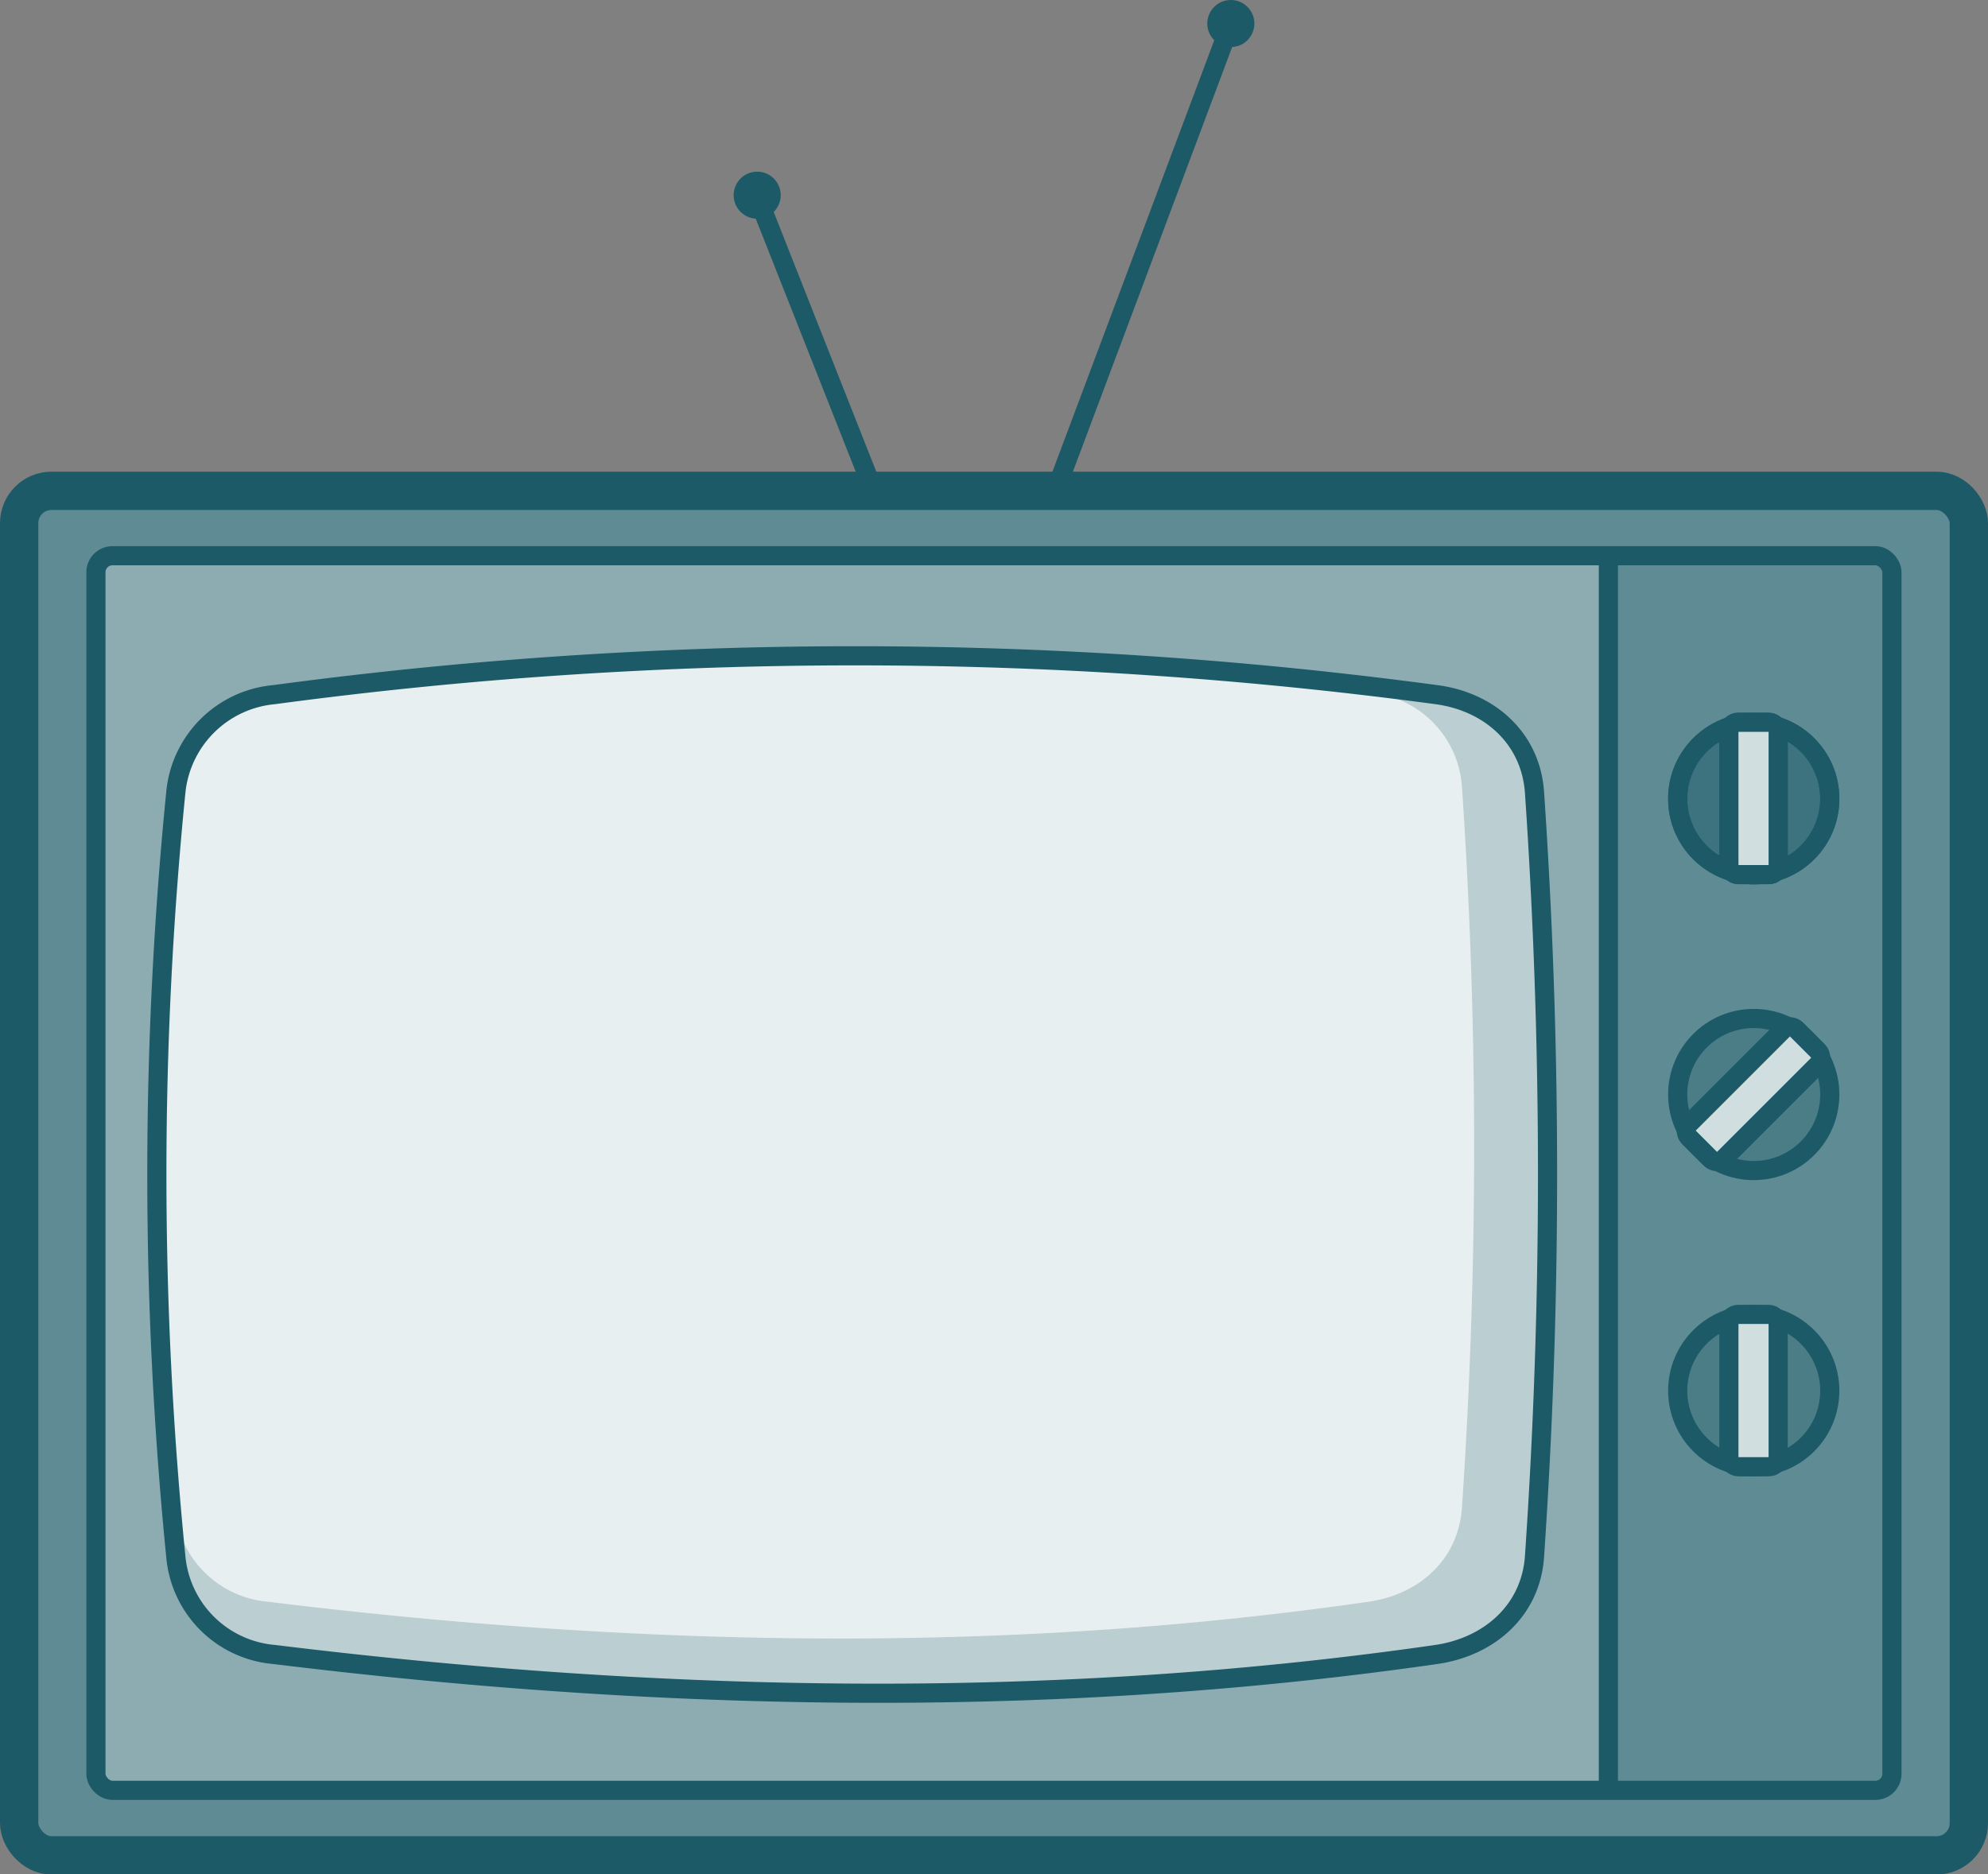 <svg id="Lager_1" data-name="Lager 1" xmlns="http://www.w3.org/2000/svg" viewBox="0 0 135.95 128.2"><rect x="0" y="0" width="135.95" height="128.2" fill="#808080" stroke="none"/><defs><style>.cls-1{fill:#fff;}.cls-10,.cls-2,.cls-4,.cls-7,.cls-8,.cls-9{fill:#1c5a67;}.cls-2{opacity:0.7;}.cls-3,.cls-5,.cls-6{fill:none;stroke:#1c5a67;}.cls-3{stroke-linecap:round;stroke-width:2.62px;}.cls-3,.cls-5{stroke-linejoin:round;}.cls-4{opacity:0.5;}.cls-5,.cls-6{stroke-width:1.31px;}.cls-6{stroke-miterlimit:10;}.cls-7{opacity:0.3;}.cls-8{opacity:0.1;}.cls-9{opacity:0.2;}</style></defs><rect class="cls-1" x="1.31" y="33.57" width="133.33" height="93.33" rx="1.31"/><rect class="cls-2" x="1.31" y="33.57" width="133.33" height="93.33" rx="1.31"/><rect class="cls-3" x="1.31" y="33.57" width="133.33" height="93.33" rx="2.21"/><rect class="cls-1" x="6.56" y="38.01" width="103.43" height="84.44" rx="1.13"/><rect class="cls-4" x="6.56" y="38.01" width="103.43" height="84.44" rx="1.13"/><rect class="cls-5" x="6.56" y="38.01" width="122.82" height="84.44" rx="1.13"/><line class="cls-6" x1="109.99" y1="38.01" x2="109.99" y2="122.45"/><path class="cls-1" d="M990.52,589.16c-24.57,3.54-50.71,3.53-79.47,0a7.38,7.38,0,0,1-6.73-6.73,263.89,263.89,0,0,1,0-52.2,7.43,7.43,0,0,1,6.73-6.72,298.51,298.51,0,0,1,79.47,0c3.66.48,6.48,3,6.72,6.72a383.53,383.53,0,0,1,0,52.2C997,586.12,994.18,588.63,990.52,589.16Z" transform="translate(-892.3 -476)"/><path class="cls-7" d="M990.52,589.16c-24.57,3.54-50.71,3.53-79.47,0a7.38,7.38,0,0,1-6.73-6.73,263.89,263.89,0,0,1,0-52.2,7.43,7.43,0,0,1,6.73-6.72,298.51,298.51,0,0,1,79.47,0c3.66.48,6.48,3,6.72,6.72a383.53,383.53,0,0,1,0,52.2C997,586.12,994.18,588.63,990.52,589.16Z" transform="translate(-892.3 -476)"/><path class="cls-1" d="M985.89,585.55c-23.26,3.36-48,3.35-75.27,0a7,7,0,0,1-6.37-6.37,250.51,250.51,0,0,1,0-49.44,7,7,0,0,1,6.37-6.37,283,283,0,0,1,75.27,0,6.92,6.92,0,0,1,6.38,6.37,365.64,365.64,0,0,1,0,49.44C992,582.68,989.36,585.05,985.89,585.55Z" transform="translate(-892.3 -476)"/><path class="cls-8" d="M985.89,585.55c-23.26,3.36-48,3.35-75.27,0a7,7,0,0,1-6.37-6.37,250.51,250.51,0,0,1,0-49.44,7,7,0,0,1,6.37-6.37,283,283,0,0,1,75.27,0,6.92,6.92,0,0,1,6.38,6.37,365.64,365.64,0,0,1,0,49.44C992,582.68,989.36,585.05,985.89,585.55Z" transform="translate(-892.3 -476)"/><path class="cls-6" d="M990.52,589.16c-24.57,3.54-50.71,3.53-79.47,0a7.38,7.38,0,0,1-6.73-6.73,263.89,263.89,0,0,1,0-52.2,7.43,7.43,0,0,1,6.73-6.72,298.51,298.51,0,0,1,79.47,0c3.66.48,6.48,3,6.72,6.72a383.53,383.53,0,0,1,0,52.2C997,586.12,994.18,588.63,990.52,589.16Z" transform="translate(-892.3 -476)"/><circle class="cls-7" cx="119.93" cy="95.12" r="5.2"/><circle class="cls-6" cx="119.93" cy="95.12" r="5.2"/><rect class="cls-1" x="118.23" y="89.9" width="3.37" height="10.42" rx="0.64"/><rect class="cls-9" x="118.23" y="89.9" width="3.37" height="10.42" rx="0.64"/><rect class="cls-6" x="118.23" y="89.9" width="3.37" height="10.42" rx="0.64"/><circle class="cls-7" cx="119.93" cy="54.63" r="5.2"/><circle class="cls-6" cx="119.93" cy="54.63" r="5.2"/><rect class="cls-1" x="118.23" y="49.4" width="3.37" height="10.42" rx="0.64"/><rect class="cls-9" x="118.23" y="49.4" width="3.37" height="10.42" rx="0.64"/><rect class="cls-6" x="118.23" y="49.4" width="3.37" height="10.42" rx="0.64"/><circle class="cls-7" cx="119.93" cy="54.63" r="5.2"/><circle class="cls-6" cx="119.93" cy="54.63" r="5.2"/><rect class="cls-1" x="118.23" y="49.4" width="3.37" height="10.42" rx="0.64"/><rect class="cls-9" x="118.23" y="49.4" width="3.37" height="10.42" rx="0.64"/><rect class="cls-6" x="118.23" y="49.4" width="3.37" height="10.42" rx="0.64"/><circle class="cls-7" cx="119.93" cy="74.86" r="5.2"/><circle class="cls-6" cx="119.93" cy="74.86" r="5.2"/><rect class="cls-1" x="1010.53" y="545.63" width="3.37" height="10.42" rx="0.64" transform="translate(-206.33 -1030.41) rotate(45)"/><rect class="cls-9" x="1010.53" y="545.63" width="3.37" height="10.42" rx="0.64" transform="translate(-206.33 -1030.41) rotate(45)"/><rect class="cls-6" x="1010.53" y="545.63" width="3.37" height="10.42" rx="0.64" transform="translate(-206.33 -1030.41) rotate(45)"/><line class="cls-6" x1="59.74" y1="33.57" x2="52" y2="13.98"/><line class="cls-6" x1="72.18" y1="33.57" x2="84" y2="2.05"/><circle class="cls-10" cx="51.78" cy="13.35" r="1.61"/><circle class="cls-10" cx="84.17" cy="1.61" r="1.61"/></svg>